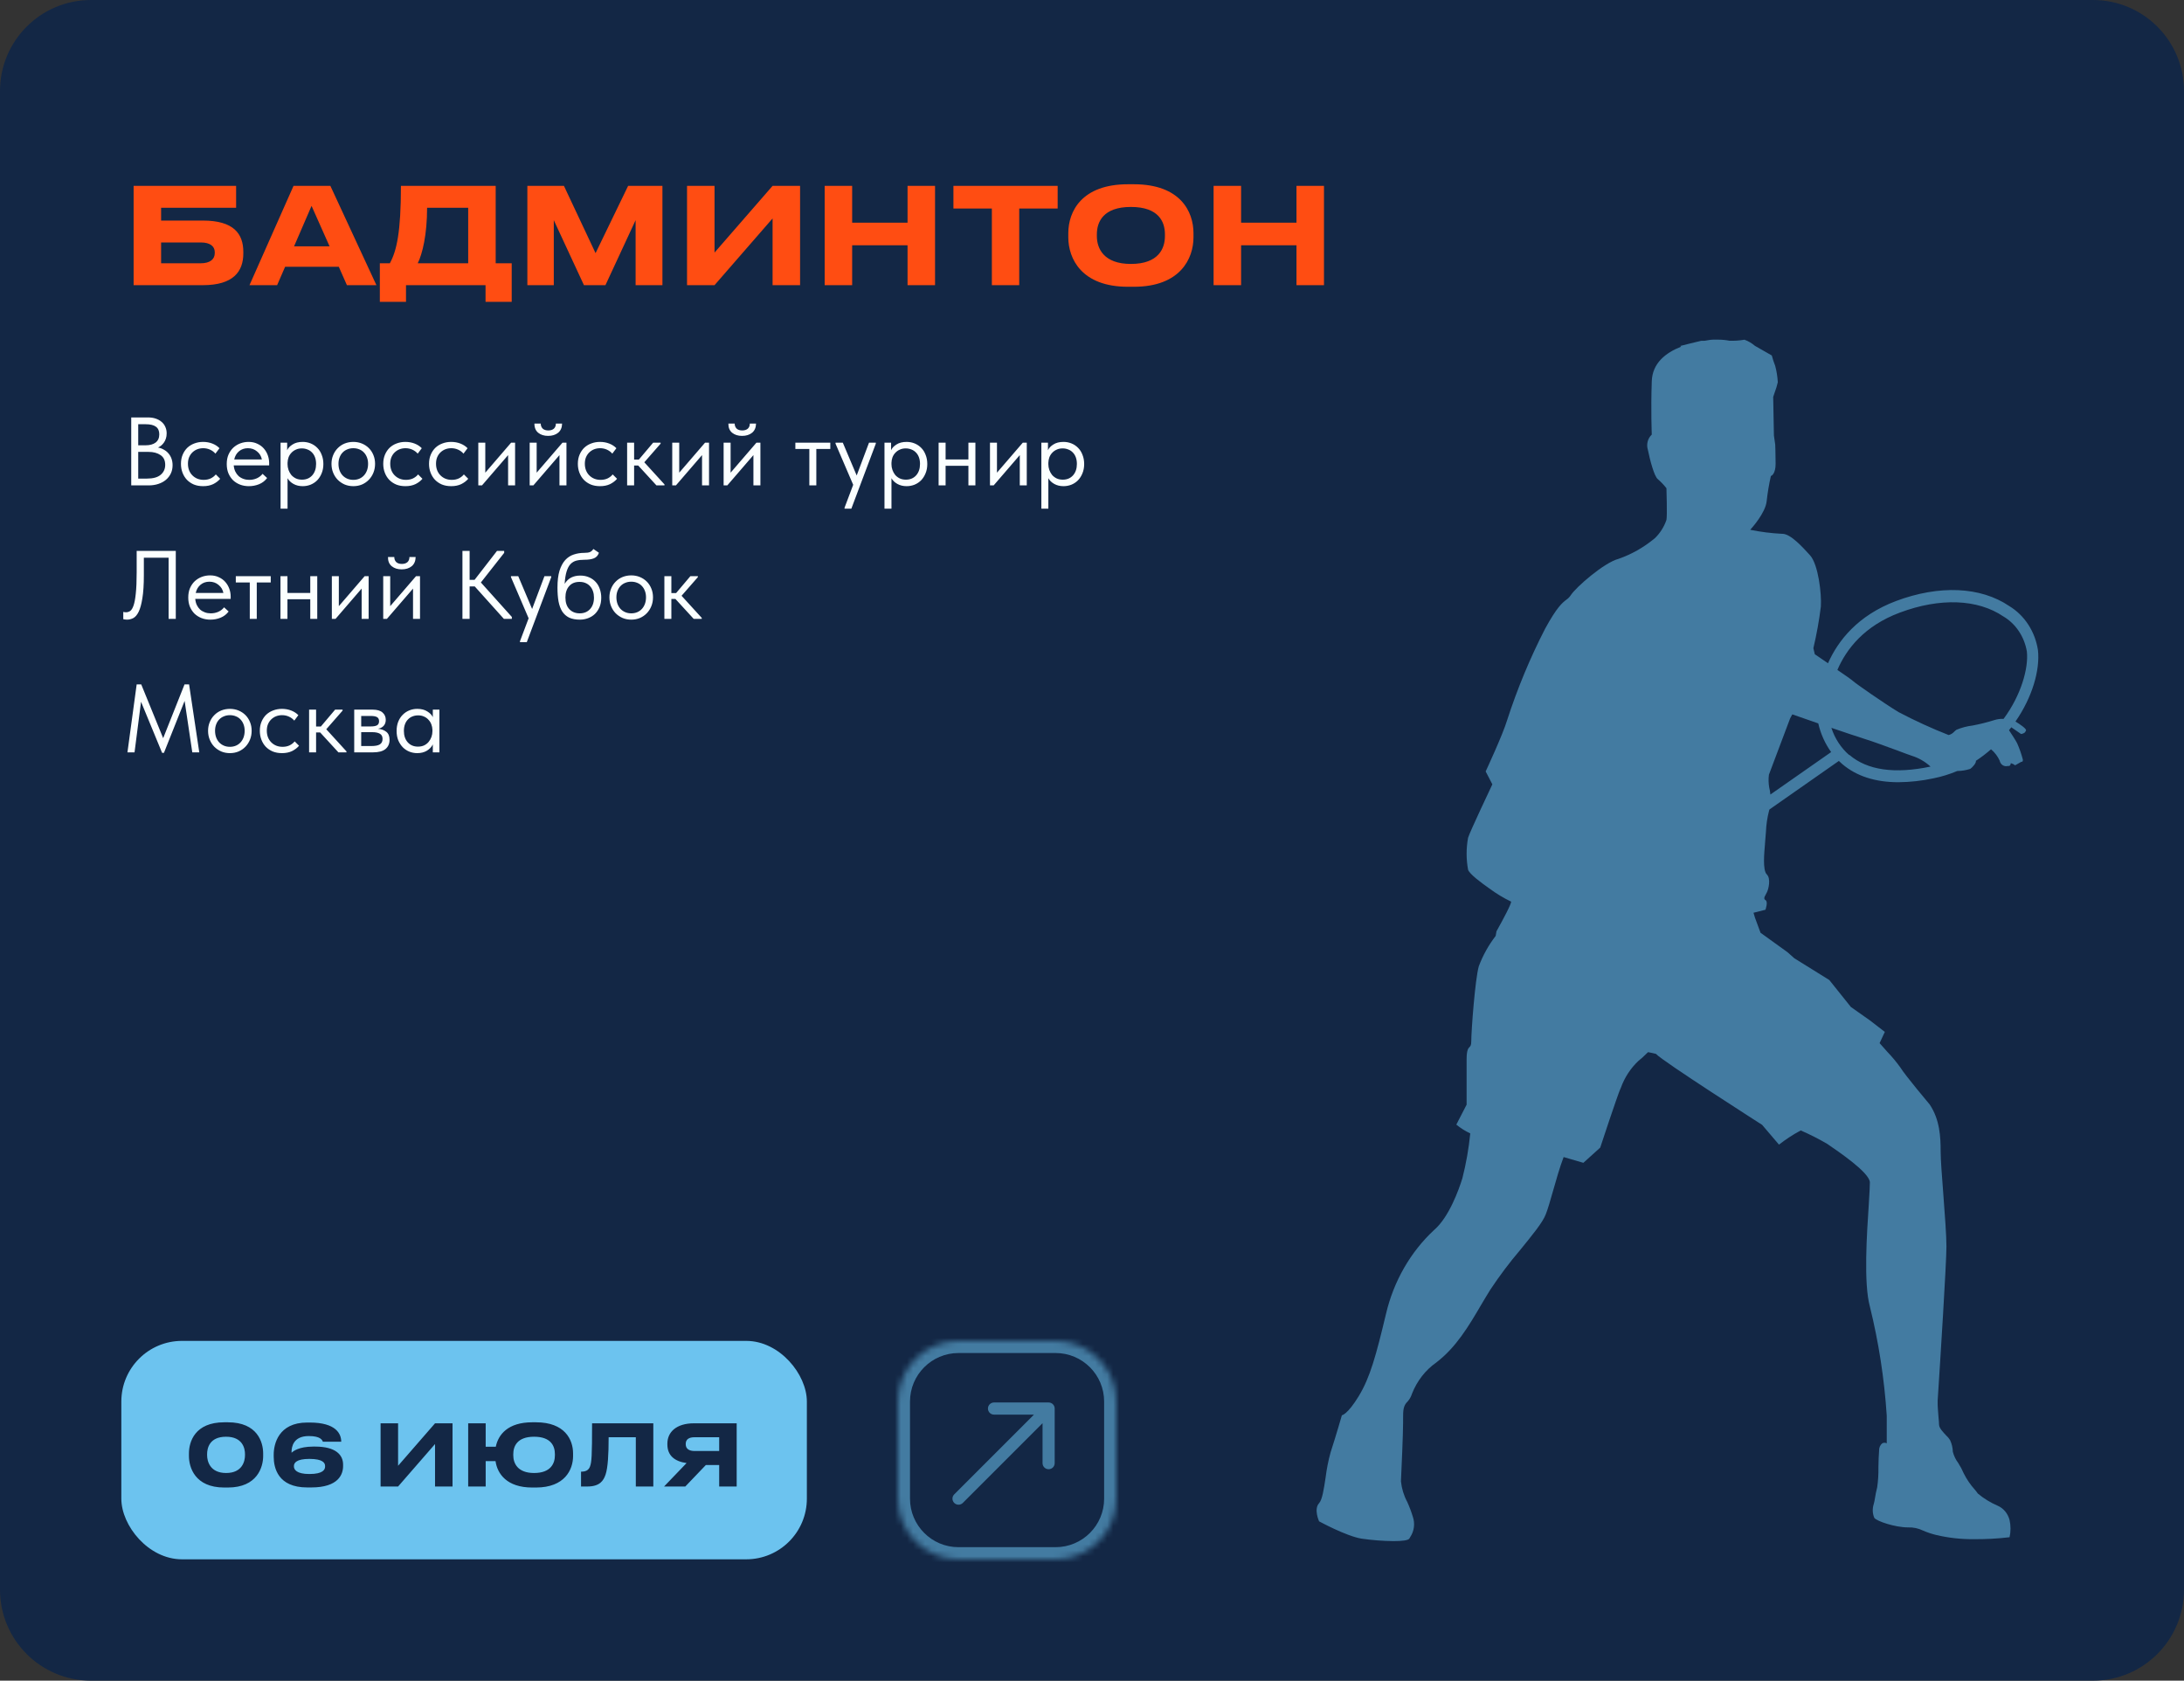<?xml version="1.0" encoding="UTF-8"?> <svg xmlns="http://www.w3.org/2000/svg" width="360" height="277" viewBox="0 0 360 277" fill="none"><rect x="0" y="0" width="360" height="277" fill="#333333" stroke="none"/><path d="M0 15C0 6.716 6.716 0 15 0H345C353.284 0 360 6.716 360 15V262C360 270.284 353.284 277 345 277H15C6.716 277 0 270.284 0 262V15Z" fill="#132745"></path><path d="M333.971 120.368C333.971 120.048 332.952 119.368 332.22 118.919C334.999 114.921 336.287 110.434 335.926 107.146C335.692 105.633 335.146 104.195 334.328 102.939C333.51 101.684 332.441 100.642 331.2 99.891C326.475 96.683 319.664 96.383 312.521 99.062C306.248 101.43 302.986 105.557 301.318 109.315L299.141 107.826L298.909 106.827C299.443 104.569 299.855 102.28 300.142 99.971C300.281 97.853 299.715 93.046 298.372 91.537C297.167 90.218 295.175 87.979 293.795 87.979H293.711C291.96 87.89 290.217 87.67 288.495 87.319C288.782 87 291.015 84.531 291.209 82.593C291.364 81.196 291.596 79.811 291.904 78.445C292.015 78.445 292.683 78.076 292.683 76.447C292.683 74.818 292.618 73.299 292.618 73.279L292.405 71.78L292.284 65.424C292.368 65.164 292.46 64.894 292.553 64.624C292.757 64.097 292.922 63.552 293.044 62.995C292.993 62.085 292.85 61.184 292.618 60.307C292.397 59.747 292.208 59.173 292.053 58.588L289.273 56.999C288.766 56.562 288.192 56.224 287.577 56H287.485C286.694 56.13 285.894 56.183 285.094 56.16C284.482 56.042 283.862 55.982 283.241 55.98C282.963 55.98 282.685 55.98 282.398 55.98C281.953 55.98 281.471 56.09 280.952 56.17H280.415C280.081 56.23 276.996 57.009 276.968 57.019L277.107 57.139C274.559 58.139 272.372 59.847 272.27 62.836C272.103 67.742 272.27 71.38 272.27 71.63C271.941 71.932 271.705 72.333 271.591 72.783C271.477 73.232 271.491 73.708 271.631 74.148C271.946 75.717 272.659 78.505 273.271 78.975C273.785 79.423 274.26 79.921 274.689 80.464C274.689 80.684 274.837 84.971 274.689 85.691C274.285 86.865 273.616 87.913 272.743 88.739L272.65 88.808C270.885 90.256 268.905 91.371 266.794 92.106C264.422 92.716 259.752 96.793 258.918 98.102C258.719 98.402 258.467 98.657 258.177 98.852C257.528 99.352 256.648 100.041 254.702 103.599C252.212 108.436 250.111 113.495 248.42 118.719C247.697 121.127 244.918 127.083 244.89 127.143L245.993 129.272C245.826 129.622 242.286 137.097 241.99 138.076C241.67 139.811 241.67 141.597 241.99 143.333C242.203 144.062 244.288 145.591 245.511 146.441C246.636 147.276 247.83 147.999 249.078 148.599C249.198 148.849 247.707 151.657 246.669 153.496C246.669 153.496 246.613 153.806 246.539 154.255C245.379 155.756 244.441 157.442 243.759 159.252C243.148 161.381 242.518 169.895 242.518 171.584C242.518 172.294 242.379 172.414 242.221 172.583C242.064 172.753 241.749 172.993 241.749 174.582V182.067L240.053 185.355C240.762 185.936 241.534 186.423 242.351 186.804C242.103 189.31 241.666 191.79 241.045 194.219C240.47 196.068 238.858 200.595 236.412 202.704C232.504 206.324 229.727 211.158 228.462 216.545C226.812 223.45 225.83 227.048 223.968 230.106C222.105 233.164 221.188 233.264 221.188 233.264C221.188 233.264 220.197 236.711 219.335 239.35C218.959 240.706 218.683 242.093 218.51 243.497C218.223 245.396 217.954 247.184 217.435 247.744C216.509 248.743 217.435 250.742 217.435 250.742C217.435 250.742 221.883 253.171 224.413 253.59C226.173 253.847 227.946 253.984 229.722 254C231.084 254 232.15 253.88 232.316 253.57L232.465 253.31C232.783 252.834 232.988 252.28 233.061 251.698C233.134 251.116 233.072 250.523 232.882 249.973C232.627 249.134 232.318 248.315 231.955 247.524C231.4 246.49 231.05 245.344 230.926 244.156C231.019 242.208 231.279 236.242 231.279 234.493V233.883C231.279 232.474 231.279 231.695 232.048 230.965C232.36 230.608 232.598 230.182 232.743 229.716C233.571 227.602 234.968 225.806 236.755 224.559C240.025 222.051 242.055 218.633 244.167 215.026C244.649 214.216 245.14 213.387 245.659 212.557C247.18 210.263 248.829 208.07 250.598 205.992C252.571 203.563 254.304 201.464 254.795 200.145C255.147 199.266 255.536 197.887 255.99 196.298C256.528 194.399 257.111 192.35 257.741 190.702L260.994 191.651L263.773 189.143C263.773 189.053 266.711 180.308 267.017 179.649L267.174 179.289C267.795 177.569 268.797 176.039 270.093 174.832C270.52 174.499 270.925 174.135 271.307 173.743C271.419 173.626 271.536 173.516 271.659 173.413C272.057 173.483 272.493 173.583 272.956 173.693C274.058 174.922 290.199 185.215 290.459 185.395L293.239 188.653C294.372 187.768 295.571 186.986 296.824 186.314C298.32 186.965 299.78 187.706 301.198 188.533C303.051 189.812 308.082 193.19 308.221 194.839C308.221 195.299 308.166 196.618 308.045 198.446C307.721 203.333 307.174 211.518 308.221 215.335C309.675 221.223 310.606 227.246 311.001 233.324V237.881C310.886 237.819 310.759 237.787 310.63 237.787C310.502 237.787 310.375 237.819 310.26 237.881C310.09 238.021 309.954 238.203 309.864 238.411C309.773 238.62 309.731 238.85 309.741 239.08C309.676 239.829 309.648 240.839 309.63 241.828C309.652 242.935 309.584 244.042 309.426 245.136C309.272 245.734 309.148 246.342 309.055 246.955C309.006 247.293 308.935 247.627 308.842 247.954C308.614 248.682 308.654 249.476 308.953 250.173C309.361 250.722 312.382 251.741 314.513 251.741C315.36 251.71 316.203 251.887 316.977 252.261C317.684 252.567 318.412 252.811 319.155 252.991C321.181 253.47 323.251 253.701 325.326 253.68C327.304 253.7 329.281 253.593 331.247 253.36C331.454 252.428 331.454 251.455 331.247 250.522C331.109 249.993 330.861 249.505 330.52 249.096C330.179 248.687 329.756 248.368 329.282 248.164C328.115 247.664 327.017 246.991 326.021 246.165C325.858 245.927 325.682 245.7 325.493 245.486C324.788 244.702 324.186 243.818 323.704 242.857C323.444 242.249 323.134 241.667 322.778 241.118C322.372 240.576 322.072 239.951 321.898 239.28C321.876 238.612 321.721 237.958 321.444 237.361C321.27 237.075 321.058 236.819 320.813 236.601C320.304 236.062 319.664 235.402 319.627 234.843C319.627 234.513 319.572 234.013 319.526 233.493C319.461 232.604 319.377 231.595 319.396 231.315C319.396 231.315 319.396 231.105 319.396 230.815C319.831 224.12 320.841 208.23 320.841 205.422C320.841 203.653 320.582 200.215 320.332 196.897C320.1 193.899 319.887 191.111 319.887 189.812C319.887 187.364 319.748 184.536 318.089 182.047C318.089 182.047 313.975 177.16 313.243 175.931C312.584 175.019 311.865 174.157 311.094 173.353L309.824 171.924L310.686 170.075L308.24 168.186L305.08 165.958L305.034 165.898L301.531 161.521L295.759 157.933L294.638 156.934L290.199 153.736L289.273 151.227L289.041 150.438L291.015 149.938C291.015 149.888 291.487 148.629 291.015 148.349C290.971 148.33 290.931 148.3 290.899 148.262C290.867 148.224 290.844 148.179 290.829 148.13C290.774 147.92 290.931 147.65 291.089 147.37C291.141 147.287 291.187 147.2 291.228 147.11C291.515 146.571 291.941 144.812 291.228 144.112C290.514 143.413 290.82 140.445 290.931 139.115V139.045C290.996 138.316 291.052 137.656 291.089 137.097C291.137 135.913 291.311 134.74 291.608 133.599C291.636 133.539 291.658 133.475 291.673 133.409L303.107 125.414L303.663 125.924C306.007 127.923 309.111 128.922 312.928 128.922C314.864 128.906 316.794 128.692 318.692 128.283C320.036 128.013 321.355 127.608 322.63 127.073C323.355 127.066 324.075 126.948 324.77 126.724C325.178 126.434 325.789 125.724 325.697 125.394C326.567 124.825 327.4 124.19 328.189 123.496C328.791 123.992 329.28 124.632 329.616 125.364C329.646 125.515 329.702 125.657 329.783 125.783C329.864 125.909 329.968 126.017 330.088 126.099C330.207 126.182 330.341 126.238 330.481 126.265C330.621 126.291 330.765 126.288 330.904 126.254H331.006C331.293 126.254 331.376 126.174 331.441 125.854C331.436 125.835 331.436 125.814 331.441 125.794H331.497C331.738 125.858 331.965 125.974 332.164 126.134L333.22 125.534C333.242 125.547 333.266 125.553 333.29 125.553C333.314 125.553 333.338 125.547 333.359 125.534C333.397 125.479 333.422 125.415 333.434 125.348C333.445 125.28 333.442 125.211 333.424 125.145C333.185 124.239 332.875 123.356 332.498 122.506C332.34 122.167 331.571 120.967 331.154 120.348L331.534 119.868C332.108 120.248 333.137 120.967 333.146 120.977C333.402 120.946 333.643 120.835 333.841 120.658C333.841 120.658 333.841 120.598 333.841 120.568C333.901 120.516 333.946 120.446 333.971 120.368ZM291.626 129.782C291.507 129.089 291.491 128.381 291.58 127.683C292.062 126.384 295.045 118.489 295.073 118.409L295.435 117.739C295.638 117.819 297.501 118.469 299.715 119.228C300.108 120.947 300.831 122.557 301.837 123.955L291.821 130.951C291.79 130.555 291.725 130.164 291.626 129.782ZM313.151 100.97C319.766 98.492 325.984 98.722 330.227 101.6C331.232 102.192 332.101 103.019 332.771 104.02C333.441 105.021 333.896 106.171 334.101 107.386C334.388 110.114 333.174 114.542 330.264 118.479C329.751 118.457 329.238 118.525 328.745 118.679C327.566 119.048 326.368 119.348 325.159 119.578C324.245 119.685 323.348 119.921 322.491 120.278C322.362 120.369 322.241 120.473 322.129 120.588C321.878 120.868 321.555 121.062 321.203 121.147C318.395 120.043 315.643 118.782 312.956 117.37C310.593 115.941 305.849 112.633 305.451 112.253C305.284 112.093 304.135 111.254 302.866 110.414C304.348 106.967 307.313 103.149 313.151 100.97ZM304.811 124.445C303.463 123.275 302.446 121.72 301.874 119.958C304.015 120.688 306.118 121.397 307.174 121.727C308.833 122.237 311.057 123.076 312.845 123.726C313.883 124.115 314.698 124.425 315.134 124.565C316.267 124.916 317.319 125.522 318.219 126.344C312.326 127.583 307.804 126.953 304.849 124.425L304.811 124.445Z" fill="#437BA1"></path><path d="M22.024 47V30.632H38.92V34.24H26.556V36.352H33.442C38.524 36.352 40.108 38.53 40.108 41.522V41.764C40.108 44.756 38.458 47 33.442 47H22.024ZM26.556 43.392H33.09C34.652 43.392 35.4 42.71 35.4 41.72V41.566C35.4 40.598 34.652 39.96 33.09 39.96H26.556V43.392ZM54.325 40.598L51.355 33.932L48.473 40.598H54.325ZM57.185 47L55.843 43.964H46.999L45.679 47H41.125L48.385 30.632H54.457L62.047 47H57.185ZM62.611 43.392H64.261C65.383 41.346 66.087 38.288 66.087 30.632H81.707V43.392H84.347V49.75H80.035V47H66.923V49.75H62.611V43.392ZM68.859 43.392H77.175V34.24H70.399C70.399 38.706 69.629 41.83 68.859 43.392ZM86.928 47V30.632H92.956L98.17 41.72L103.538 30.632H109.192V47H104.77V36.286L99.798 47H96.256L91.284 36.286V47H86.928ZM127.349 47V36L117.779 47H113.247V30.632H117.779V41.632L127.349 30.632H131.881V47H127.349ZM149.596 47V40.422H140.466V47H135.934V30.632H140.466V36.704H149.596V30.632H154.128V47H149.596ZM163.494 47V34.372H157.158V30.632H174.34V34.372H168.004V47H163.494ZM185.927 30.368H186.895C194.551 30.368 196.729 34.856 196.729 38.442V39.102C196.729 42.622 194.551 47.264 186.895 47.264H185.927C178.271 47.264 176.093 42.622 176.093 39.102V38.442C176.093 34.878 178.271 30.368 185.927 30.368ZM192.021 38.926V38.618C192.021 36.594 191.031 34.108 186.411 34.108C181.835 34.108 180.801 36.594 180.801 38.618V38.926C180.801 40.906 181.901 43.502 186.411 43.502C191.009 43.502 192.021 40.906 192.021 38.926ZM213.706 47V40.422H204.576V47H200.044V30.632H204.576V36.704H213.706V30.632H218.238V47H213.706Z" fill="#FF4D12"></path><path d="M21.632 68.8H24.416C24.875 68.8 25.291 68.864 25.664 68.992C26.048 69.12 26.373 69.301 26.64 69.536C26.907 69.76 27.109 70.032 27.248 70.352C27.397 70.672 27.472 71.029 27.472 71.424C27.472 71.744 27.429 72.032 27.344 72.288C27.259 72.544 27.147 72.768 27.008 72.96C26.869 73.152 26.715 73.317 26.544 73.456C26.373 73.584 26.208 73.685 26.048 73.76C26.4 73.824 26.72 73.941 27.008 74.112C27.307 74.272 27.563 74.48 27.776 74.736C27.989 74.981 28.155 75.269 28.272 75.6C28.389 75.931 28.448 76.288 28.448 76.672C28.448 77.173 28.352 77.627 28.16 78.032C27.968 78.437 27.696 78.789 27.344 79.088C27.003 79.376 26.587 79.6 26.096 79.76C25.616 79.92 25.088 80 24.512 80H21.632V68.8ZM22.784 74.48V78.88H24.224C25.237 78.88 25.989 78.672 26.48 78.256C26.981 77.84 27.232 77.291 27.232 76.608C27.232 75.883 26.976 75.349 26.464 75.008C25.952 74.656 25.296 74.48 24.496 74.48H22.784ZM22.784 69.92V73.392H24C24.693 73.392 25.243 73.243 25.648 72.944C26.053 72.635 26.256 72.181 26.256 71.584C26.256 71.019 26.075 70.603 25.712 70.336C25.349 70.059 24.779 69.92 24 69.92H22.784ZM33.476 80.128C32.911 80.128 32.404 80.037 31.956 79.856C31.508 79.664 31.124 79.403 30.804 79.072C30.495 78.741 30.255 78.352 30.084 77.904C29.914 77.456 29.828 76.971 29.828 76.448C29.828 75.883 29.924 75.376 30.116 74.928C30.308 74.48 30.564 74.101 30.884 73.792C31.215 73.483 31.599 73.248 32.036 73.088C32.484 72.917 32.964 72.832 33.476 72.832C34.02 72.832 34.527 72.923 34.996 73.104C35.466 73.285 35.86 73.541 36.18 73.872L35.508 74.768C35.274 74.491 34.98 74.272 34.628 74.112C34.276 73.952 33.898 73.872 33.492 73.872C33.151 73.872 32.826 73.931 32.516 74.048C32.218 74.165 31.951 74.336 31.716 74.56C31.492 74.773 31.311 75.04 31.172 75.36C31.044 75.669 30.98 76.027 30.98 76.432C30.98 76.827 31.044 77.189 31.172 77.52C31.3 77.84 31.482 78.117 31.716 78.352C31.951 78.587 32.223 78.768 32.532 78.896C32.852 79.024 33.199 79.088 33.572 79.088C34.01 79.088 34.399 79.008 34.74 78.848C35.082 78.677 35.359 78.459 35.572 78.192L36.292 78.912C35.994 79.264 35.61 79.557 35.14 79.792C34.671 80.016 34.116 80.128 33.476 80.128ZM41.023 80.128C40.501 80.128 40.015 80.043 39.567 79.872C39.13 79.701 38.746 79.461 38.415 79.152C38.095 78.832 37.839 78.448 37.647 78C37.466 77.552 37.375 77.045 37.375 76.48C37.375 75.893 37.471 75.376 37.663 74.928C37.866 74.469 38.133 74.085 38.463 73.776C38.804 73.467 39.188 73.232 39.615 73.072C40.053 72.912 40.506 72.832 40.975 72.832C41.519 72.832 41.999 72.933 42.415 73.136C42.842 73.328 43.199 73.589 43.487 73.92C43.775 74.251 43.994 74.624 44.143 75.04C44.292 75.456 44.367 75.877 44.367 76.304V76.704H38.527C38.559 77.077 38.645 77.413 38.783 77.712C38.922 78 39.103 78.251 39.327 78.464C39.562 78.667 39.828 78.821 40.127 78.928C40.426 79.035 40.746 79.088 41.087 79.088C41.535 79.088 41.951 79.003 42.335 78.832C42.73 78.651 43.044 78.405 43.279 78.096L44.031 78.784C43.69 79.243 43.247 79.584 42.703 79.808C42.17 80.021 41.61 80.128 41.023 80.128ZM40.863 73.872C40.298 73.872 39.812 74.037 39.407 74.368C39.002 74.699 38.735 75.152 38.607 75.728H43.167C43.06 75.184 42.794 74.741 42.367 74.4C41.951 74.048 41.45 73.872 40.863 73.872ZM46.247 83.84V72.96H47.335V74.208C47.484 73.856 47.778 73.541 48.215 73.264C48.652 72.976 49.212 72.832 49.895 72.832C50.364 72.832 50.807 72.917 51.223 73.088C51.639 73.259 52.002 73.504 52.311 73.824C52.62 74.133 52.86 74.517 53.031 74.976C53.212 75.424 53.303 75.925 53.303 76.48C53.303 77.045 53.207 77.557 53.015 78.016C52.834 78.464 52.588 78.848 52.279 79.168C51.969 79.477 51.607 79.717 51.191 79.888C50.775 80.048 50.343 80.128 49.895 80.128C49.319 80.128 48.812 80.005 48.375 79.76C47.938 79.515 47.612 79.2 47.399 78.816V83.84H46.247ZM49.751 73.904C49.377 73.904 49.047 73.973 48.759 74.112C48.471 74.24 48.225 74.416 48.023 74.64C47.82 74.853 47.666 75.104 47.559 75.392C47.463 75.669 47.41 75.963 47.399 76.272V76.528C47.399 76.837 47.452 77.147 47.559 77.456C47.666 77.755 47.815 78.027 48.007 78.272C48.209 78.507 48.46 78.699 48.759 78.848C49.057 78.987 49.399 79.056 49.783 79.056C50.476 79.056 51.036 78.821 51.463 78.352C51.889 77.872 52.103 77.243 52.103 76.464C52.103 76.059 52.044 75.696 51.927 75.376C51.809 75.056 51.644 74.789 51.431 74.576C51.218 74.352 50.967 74.187 50.679 74.08C50.391 73.963 50.081 73.904 49.751 73.904ZM58.241 80.128C57.729 80.128 57.254 80.037 56.817 79.856C56.379 79.664 55.995 79.403 55.665 79.072C55.345 78.741 55.094 78.352 54.913 77.904C54.731 77.456 54.641 76.971 54.641 76.448C54.641 75.936 54.731 75.461 54.913 75.024C55.094 74.576 55.345 74.192 55.665 73.872C55.985 73.541 56.363 73.285 56.801 73.104C57.249 72.923 57.729 72.832 58.241 72.832C58.753 72.832 59.227 72.923 59.665 73.104C60.102 73.285 60.481 73.536 60.801 73.856C61.121 74.176 61.371 74.56 61.553 75.008C61.734 75.445 61.825 75.925 61.825 76.448C61.825 76.971 61.734 77.456 61.553 77.904C61.371 78.352 61.121 78.741 60.801 79.072C60.481 79.403 60.102 79.664 59.665 79.856C59.227 80.037 58.753 80.128 58.241 80.128ZM58.241 79.088C58.603 79.088 58.934 79.024 59.233 78.896C59.531 78.768 59.787 78.587 60.001 78.352C60.214 78.117 60.379 77.84 60.497 77.52C60.614 77.189 60.673 76.832 60.673 76.448C60.673 76.064 60.614 75.717 60.497 75.408C60.379 75.088 60.214 74.816 60.001 74.592C59.787 74.357 59.531 74.181 59.233 74.064C58.934 73.936 58.603 73.872 58.241 73.872C57.878 73.872 57.547 73.936 57.249 74.064C56.95 74.181 56.689 74.357 56.465 74.592C56.251 74.816 56.086 75.088 55.969 75.408C55.851 75.717 55.793 76.064 55.793 76.448C55.793 76.832 55.851 77.189 55.969 77.52C56.086 77.84 56.251 78.117 56.465 78.352C56.689 78.587 56.95 78.768 57.249 78.896C57.547 79.024 57.878 79.088 58.241 79.088ZM66.82 80.128C66.255 80.128 65.748 80.037 65.3 79.856C64.852 79.664 64.468 79.403 64.148 79.072C63.839 78.741 63.599 78.352 63.428 77.904C63.257 77.456 63.172 76.971 63.172 76.448C63.172 75.883 63.268 75.376 63.46 74.928C63.652 74.48 63.908 74.101 64.228 73.792C64.559 73.483 64.943 73.248 65.38 73.088C65.828 72.917 66.308 72.832 66.82 72.832C67.364 72.832 67.871 72.923 68.34 73.104C68.809 73.285 69.204 73.541 69.524 73.872L68.852 74.768C68.617 74.491 68.324 74.272 67.972 74.112C67.62 73.952 67.241 73.872 66.836 73.872C66.495 73.872 66.169 73.931 65.86 74.048C65.561 74.165 65.295 74.336 65.06 74.56C64.836 74.773 64.655 75.04 64.516 75.36C64.388 75.669 64.324 76.027 64.324 76.432C64.324 76.827 64.388 77.189 64.516 77.52C64.644 77.84 64.825 78.117 65.06 78.352C65.295 78.587 65.567 78.768 65.876 78.896C66.196 79.024 66.543 79.088 66.916 79.088C67.353 79.088 67.743 79.008 68.084 78.848C68.425 78.677 68.703 78.459 68.916 78.192L69.636 78.912C69.337 79.264 68.953 79.557 68.484 79.792C68.015 80.016 67.46 80.128 66.82 80.128ZM74.367 80.128C73.802 80.128 73.295 80.037 72.847 79.856C72.399 79.664 72.015 79.403 71.695 79.072C71.385 78.741 71.145 78.352 70.975 77.904C70.804 77.456 70.719 76.971 70.719 76.448C70.719 75.883 70.815 75.376 71.007 74.928C71.199 74.48 71.455 74.101 71.775 73.792C72.106 73.483 72.49 73.248 72.927 73.088C73.375 72.917 73.855 72.832 74.367 72.832C74.911 72.832 75.418 72.923 75.887 73.104C76.356 73.285 76.751 73.541 77.071 73.872L76.399 74.768C76.164 74.491 75.871 74.272 75.519 74.112C75.167 73.952 74.788 73.872 74.383 73.872C74.041 73.872 73.716 73.931 73.407 74.048C73.108 74.165 72.841 74.336 72.607 74.56C72.383 74.773 72.201 75.04 72.063 75.36C71.935 75.669 71.871 76.027 71.871 76.432C71.871 76.827 71.935 77.189 72.063 77.52C72.191 77.84 72.372 78.117 72.607 78.352C72.841 78.587 73.114 78.768 73.423 78.896C73.743 79.024 74.09 79.088 74.463 79.088C74.9 79.088 75.29 79.008 75.631 78.848C75.972 78.677 76.249 78.459 76.463 78.192L77.183 78.912C76.884 79.264 76.5 79.557 76.031 79.792C75.561 80.016 75.007 80.128 74.367 80.128ZM78.841 72.96H79.993V77.904L84.249 72.96H84.905V80H83.753V75.008L79.449 80H78.841V72.96ZM87.309 72.96H88.461V77.904L92.717 72.96H93.373V80H92.221V75.008L87.917 80H87.309V72.96ZM90.349 71.84C89.688 71.84 89.144 71.669 88.717 71.328C88.291 70.976 88.083 70.469 88.093 69.808H89.133C89.133 70.149 89.24 70.427 89.453 70.64C89.667 70.843 89.976 70.944 90.381 70.944C90.765 70.944 91.069 70.848 91.293 70.656C91.517 70.453 91.629 70.171 91.629 69.808H92.653C92.643 70.469 92.424 70.976 91.997 71.328C91.571 71.669 91.021 71.84 90.349 71.84ZM98.898 80.128C98.333 80.128 97.826 80.037 97.378 79.856C96.93 79.664 96.546 79.403 96.226 79.072C95.917 78.741 95.677 78.352 95.506 77.904C95.335 77.456 95.25 76.971 95.25 76.448C95.25 75.883 95.346 75.376 95.538 74.928C95.73 74.48 95.986 74.101 96.306 73.792C96.637 73.483 97.021 73.248 97.458 73.088C97.906 72.917 98.386 72.832 98.898 72.832C99.442 72.832 99.949 72.923 100.418 73.104C100.887 73.285 101.282 73.541 101.602 73.872L100.93 74.768C100.695 74.491 100.402 74.272 100.05 74.112C99.698 73.952 99.32 73.872 98.914 73.872C98.573 73.872 98.248 73.931 97.938 74.048C97.639 74.165 97.373 74.336 97.138 74.56C96.914 74.773 96.733 75.04 96.594 75.36C96.466 75.669 96.402 76.027 96.402 76.432C96.402 76.827 96.466 77.189 96.594 77.52C96.722 77.84 96.903 78.117 97.138 78.352C97.373 78.587 97.645 78.768 97.954 78.896C98.274 79.024 98.621 79.088 98.994 79.088C99.431 79.088 99.821 79.008 100.162 78.848C100.503 78.677 100.781 78.459 100.994 78.192L101.714 78.912C101.415 79.264 101.031 79.557 100.562 79.792C100.093 80.016 99.538 80.128 98.898 80.128ZM103.372 72.96H104.524V75.744H105.308L107.66 72.96H108.892V73.12L106.204 76.192L109.532 79.84V80H108.204L105.196 76.72H104.524V80H103.372V72.96ZM110.809 72.96H111.961V77.904L116.217 72.96H116.873V80H115.721V75.008L111.417 80H110.809V72.96ZM119.278 72.96H120.43V77.904L124.686 72.96H125.342V80H124.19V75.008L119.886 80H119.278V72.96ZM122.318 71.84C121.657 71.84 121.113 71.669 120.686 71.328C120.259 70.976 120.051 70.469 120.062 69.808H121.102C121.102 70.149 121.209 70.427 121.422 70.64C121.635 70.843 121.945 70.944 122.35 70.944C122.734 70.944 123.038 70.848 123.262 70.656C123.486 70.453 123.598 70.171 123.598 69.808H124.622C124.611 70.469 124.393 70.976 123.966 71.328C123.539 71.669 122.99 71.84 122.318 71.84ZM133.407 74H131.103V72.96H136.863V74H134.559V80H133.407V74ZM139.212 83.68L140.636 79.904L137.724 73.12V72.96H138.924L141.212 78.368L143.244 72.96H144.364V73.12L140.332 83.84H139.212V83.68ZM145.794 83.84V72.96H146.882V74.208C147.031 73.856 147.324 73.541 147.762 73.264C148.199 72.976 148.759 72.832 149.442 72.832C149.911 72.832 150.354 72.917 150.77 73.088C151.186 73.259 151.548 73.504 151.858 73.824C152.167 74.133 152.407 74.517 152.578 74.976C152.759 75.424 152.85 75.925 152.85 76.48C152.85 77.045 152.754 77.557 152.562 78.016C152.38 78.464 152.135 78.848 151.826 79.168C151.516 79.477 151.154 79.717 150.738 79.888C150.322 80.048 149.89 80.128 149.442 80.128C148.866 80.128 148.359 80.005 147.922 79.76C147.484 79.515 147.159 79.2 146.946 78.816V83.84H145.794ZM149.298 73.904C148.924 73.904 148.594 73.973 148.306 74.112C148.018 74.24 147.772 74.416 147.57 74.64C147.367 74.853 147.212 75.104 147.106 75.392C147.01 75.669 146.956 75.963 146.946 76.272V76.528C146.946 76.837 146.999 77.147 147.106 77.456C147.212 77.755 147.362 78.027 147.554 78.272C147.756 78.507 148.007 78.699 148.306 78.848C148.604 78.987 148.946 79.056 149.33 79.056C150.023 79.056 150.583 78.821 151.01 78.352C151.436 77.872 151.65 77.243 151.65 76.464C151.65 76.059 151.591 75.696 151.474 75.376C151.356 75.056 151.191 74.789 150.978 74.576C150.764 74.352 150.514 74.187 150.226 74.08C149.938 73.963 149.628 73.904 149.298 73.904ZM159.628 76.768H155.868V80H154.716V72.96H155.868V75.728H159.628V72.96H160.78V80H159.628V76.768ZM163.184 72.96H164.336V77.904L168.592 72.96H169.248V80H168.096V75.008L163.792 80H163.184V72.96ZM171.653 83.84V72.96H172.741V74.208C172.89 73.856 173.184 73.541 173.621 73.264C174.058 72.976 174.618 72.832 175.301 72.832C175.77 72.832 176.213 72.917 176.629 73.088C177.045 73.259 177.408 73.504 177.717 73.824C178.026 74.133 178.266 74.517 178.437 74.976C178.618 75.424 178.709 75.925 178.709 76.48C178.709 77.045 178.613 77.557 178.421 78.016C178.24 78.464 177.994 78.848 177.685 79.168C177.376 79.477 177.013 79.717 176.597 79.888C176.181 80.048 175.749 80.128 175.301 80.128C174.725 80.128 174.218 80.005 173.781 79.76C173.344 79.515 173.018 79.2 172.805 78.816V83.84H171.653ZM175.157 73.904C174.784 73.904 174.453 73.973 174.165 74.112C173.877 74.24 173.632 74.416 173.429 74.64C173.226 74.853 173.072 75.104 172.965 75.392C172.869 75.669 172.816 75.963 172.805 76.272V76.528C172.805 76.837 172.858 77.147 172.965 77.456C173.072 77.755 173.221 78.027 173.413 78.272C173.616 78.507 173.866 78.699 174.165 78.848C174.464 78.987 174.805 79.056 175.189 79.056C175.882 79.056 176.442 78.821 176.869 78.352C177.296 77.872 177.509 77.243 177.509 76.464C177.509 76.059 177.45 75.696 177.333 75.376C177.216 75.056 177.05 74.789 176.837 74.576C176.624 74.352 176.373 74.187 176.085 74.08C175.797 73.963 175.488 73.904 175.157 73.904ZM20.928 102.128C20.779 102.128 20.651 102.117 20.544 102.096C20.437 102.085 20.363 102.069 20.32 102.048V100.848C20.373 100.869 20.443 100.885 20.528 100.896C20.613 100.907 20.693 100.912 20.768 100.912C21.013 100.912 21.243 100.843 21.456 100.704C21.669 100.555 21.856 100.251 22.016 99.792C22.176 99.333 22.299 98.672 22.384 97.808C22.48 96.933 22.528 95.776 22.528 94.336V90.8H28.976V102H27.792V91.92H23.712V94.784C23.712 96.352 23.632 97.616 23.472 98.576C23.323 99.536 23.12 100.283 22.864 100.816C22.608 101.339 22.309 101.691 21.968 101.872C21.637 102.043 21.291 102.128 20.928 102.128ZM34.679 102.128C34.157 102.128 33.671 102.043 33.223 101.872C32.786 101.701 32.402 101.461 32.071 101.152C31.751 100.832 31.495 100.448 31.303 100C31.122 99.552 31.031 99.045 31.031 98.48C31.031 97.893 31.127 97.376 31.319 96.928C31.522 96.469 31.789 96.085 32.119 95.776C32.461 95.467 32.845 95.232 33.271 95.072C33.709 94.912 34.162 94.832 34.631 94.832C35.175 94.832 35.655 94.933 36.071 95.136C36.498 95.328 36.855 95.589 37.143 95.92C37.431 96.251 37.65 96.624 37.799 97.04C37.949 97.456 38.023 97.877 38.023 98.304V98.704H32.183C32.215 99.077 32.301 99.413 32.439 99.712C32.578 100 32.759 100.251 32.983 100.464C33.218 100.667 33.485 100.821 33.783 100.928C34.082 101.035 34.402 101.088 34.743 101.088C35.191 101.088 35.607 101.003 35.991 100.832C36.386 100.651 36.701 100.405 36.935 100.096L37.687 100.784C37.346 101.243 36.903 101.584 36.359 101.808C35.826 102.021 35.266 102.128 34.679 102.128ZM34.519 95.872C33.954 95.872 33.469 96.037 33.063 96.368C32.658 96.699 32.391 97.152 32.263 97.728H36.823C36.717 97.184 36.45 96.741 36.023 96.4C35.607 96.048 35.106 95.872 34.519 95.872ZM41.173 96H38.869V94.96H44.629V96H42.325V102H41.173V96ZM51.143 98.768H47.383V102H46.231V94.96H47.383V97.728H51.143V94.96H52.295V102H51.143V98.768ZM54.7 94.96H55.852V99.904L60.108 94.96H60.764V102H59.612V97.008L55.308 102H54.7V94.96ZM63.169 94.96H64.321V99.904L68.577 94.96H69.233V102H68.081V97.008L63.777 102H63.169V94.96ZM66.209 93.84C65.547 93.84 65.003 93.669 64.577 93.328C64.15 92.976 63.942 92.469 63.953 91.808H64.993C64.993 92.149 65.099 92.427 65.313 92.64C65.526 92.843 65.835 92.944 66.241 92.944C66.625 92.944 66.929 92.848 67.153 92.656C67.377 92.453 67.489 92.171 67.489 91.808H68.513C68.502 92.469 68.283 92.976 67.857 93.328C67.43 93.669 66.881 93.84 66.209 93.84ZM77.41 95.568H78.226L81.922 90.8H83.106V91.12L79.266 96L84.37 101.68V102H83.058L78.258 96.656H77.41V102H76.226V90.8H77.41V95.568ZM85.712 105.68L87.136 101.904L84.224 95.12V94.96H85.424L87.712 100.368L89.744 94.96H90.864V95.12L86.832 105.84H85.712V105.68ZM95.587 102.128C94.883 102.128 94.291 102.016 93.811 101.792C93.341 101.557 92.963 101.221 92.675 100.784C92.397 100.336 92.195 99.787 92.067 99.136C91.949 98.475 91.891 97.712 91.891 96.848C91.891 95.728 92.003 94.8 92.227 94.064C92.461 93.328 92.776 92.741 93.171 92.304C93.576 91.867 94.045 91.563 94.579 91.392C95.123 91.211 95.699 91.12 96.307 91.12C96.712 91.12 97.021 91.077 97.235 90.992C97.448 90.907 97.64 90.736 97.811 90.48L98.723 91.104C98.573 91.552 98.301 91.856 97.907 92.016C97.523 92.176 97 92.256 96.339 92.256C95.837 92.256 95.395 92.304 95.011 92.4C94.637 92.496 94.312 92.688 94.035 92.976C93.768 93.264 93.555 93.669 93.395 94.192C93.235 94.704 93.128 95.381 93.075 96.224C93.373 95.744 93.736 95.397 94.163 95.184C94.589 94.971 95.085 94.864 95.651 94.864C96.195 94.864 96.68 94.96 97.107 95.152C97.533 95.333 97.896 95.589 98.195 95.92C98.493 96.24 98.717 96.624 98.867 97.072C99.027 97.52 99.107 98 99.107 98.512C99.107 99.088 99.011 99.605 98.819 100.064C98.627 100.512 98.371 100.891 98.051 101.2C97.731 101.499 97.357 101.728 96.931 101.888C96.504 102.048 96.056 102.128 95.587 102.128ZM95.555 101.088C96.259 101.088 96.824 100.859 97.251 100.4C97.688 99.931 97.907 99.296 97.907 98.496C97.907 98.112 97.853 97.765 97.747 97.456C97.64 97.136 97.485 96.864 97.283 96.64C97.08 96.405 96.829 96.224 96.531 96.096C96.243 95.968 95.907 95.904 95.523 95.904C94.787 95.904 94.216 96.139 93.811 96.608C93.405 97.067 93.203 97.691 93.203 98.48C93.203 99.312 93.421 99.957 93.859 100.416C94.296 100.864 94.861 101.088 95.555 101.088ZM104.053 102.128C103.541 102.128 103.067 102.037 102.629 101.856C102.192 101.664 101.808 101.403 101.477 101.072C101.157 100.741 100.907 100.352 100.725 99.904C100.544 99.456 100.453 98.971 100.453 98.448C100.453 97.936 100.544 97.461 100.725 97.024C100.907 96.576 101.157 96.192 101.477 95.872C101.797 95.541 102.176 95.285 102.613 95.104C103.061 94.923 103.541 94.832 104.053 94.832C104.565 94.832 105.04 94.923 105.477 95.104C105.915 95.285 106.293 95.536 106.613 95.856C106.933 96.176 107.184 96.56 107.365 97.008C107.547 97.445 107.637 97.925 107.637 98.448C107.637 98.971 107.547 99.456 107.365 99.904C107.184 100.352 106.933 100.741 106.613 101.072C106.293 101.403 105.915 101.664 105.477 101.856C105.04 102.037 104.565 102.128 104.053 102.128ZM104.053 101.088C104.416 101.088 104.747 101.024 105.045 100.896C105.344 100.768 105.6 100.587 105.813 100.352C106.027 100.117 106.192 99.84 106.309 99.52C106.427 99.189 106.485 98.832 106.485 98.448C106.485 98.064 106.427 97.717 106.309 97.408C106.192 97.088 106.027 96.816 105.813 96.592C105.6 96.357 105.344 96.181 105.045 96.064C104.747 95.936 104.416 95.872 104.053 95.872C103.691 95.872 103.36 95.936 103.061 96.064C102.763 96.181 102.501 96.357 102.277 96.592C102.064 96.816 101.899 97.088 101.781 97.408C101.664 97.717 101.605 98.064 101.605 98.448C101.605 98.832 101.664 99.189 101.781 99.52C101.899 99.84 102.064 100.117 102.277 100.352C102.501 100.587 102.763 100.768 103.061 100.896C103.36 101.024 103.691 101.088 104.053 101.088ZM109.513 94.96H110.664V97.744H111.449L113.801 94.96H115.033V95.12L112.345 98.192L115.673 101.84V102H114.345L111.337 98.72H110.664V102H109.513V94.96ZM22.528 112.8H23.28L26.896 121.664L30.416 112.8H31.168L32.848 124H31.696L30.432 115.52L27.024 124.08H26.72L23.248 115.664L22.176 124H21.008L22.528 112.8ZM37.897 124.128C37.385 124.128 36.91 124.037 36.473 123.856C36.036 123.664 35.652 123.403 35.321 123.072C35.001 122.741 34.75 122.352 34.569 121.904C34.388 121.456 34.297 120.971 34.297 120.448C34.297 119.936 34.388 119.461 34.569 119.024C34.75 118.576 35.001 118.192 35.321 117.872C35.641 117.541 36.02 117.285 36.457 117.104C36.905 116.923 37.385 116.832 37.897 116.832C38.409 116.832 38.884 116.923 39.321 117.104C39.758 117.285 40.137 117.536 40.457 117.856C40.777 118.176 41.028 118.56 41.209 119.008C41.39 119.445 41.481 119.925 41.481 120.448C41.481 120.971 41.39 121.456 41.209 121.904C41.028 122.352 40.777 122.741 40.457 123.072C40.137 123.403 39.758 123.664 39.321 123.856C38.884 124.037 38.409 124.128 37.897 124.128ZM37.897 123.088C38.26 123.088 38.59 123.024 38.889 122.896C39.188 122.768 39.444 122.587 39.657 122.352C39.87 122.117 40.036 121.84 40.153 121.52C40.27 121.189 40.329 120.832 40.329 120.448C40.329 120.064 40.27 119.717 40.153 119.408C40.036 119.088 39.87 118.816 39.657 118.592C39.444 118.357 39.188 118.181 38.889 118.064C38.59 117.936 38.26 117.872 37.897 117.872C37.534 117.872 37.204 117.936 36.905 118.064C36.606 118.181 36.345 118.357 36.121 118.592C35.908 118.816 35.742 119.088 35.625 119.408C35.508 119.717 35.449 120.064 35.449 120.448C35.449 120.832 35.508 121.189 35.625 121.52C35.742 121.84 35.908 122.117 36.121 122.352C36.345 122.587 36.606 122.768 36.905 122.896C37.204 123.024 37.534 123.088 37.897 123.088ZM46.476 124.128C45.911 124.128 45.404 124.037 44.956 123.856C44.508 123.664 44.124 123.403 43.804 123.072C43.495 122.741 43.255 122.352 43.084 121.904C42.914 121.456 42.828 120.971 42.828 120.448C42.828 119.883 42.924 119.376 43.116 118.928C43.308 118.48 43.564 118.101 43.884 117.792C44.215 117.483 44.599 117.248 45.036 117.088C45.484 116.917 45.964 116.832 46.476 116.832C47.02 116.832 47.527 116.923 47.996 117.104C48.466 117.285 48.86 117.541 49.18 117.872L48.508 118.768C48.274 118.491 47.98 118.272 47.628 118.112C47.276 117.952 46.898 117.872 46.492 117.872C46.151 117.872 45.826 117.931 45.516 118.048C45.218 118.165 44.951 118.336 44.716 118.56C44.492 118.773 44.311 119.04 44.172 119.36C44.044 119.669 43.98 120.027 43.98 120.432C43.98 120.827 44.044 121.189 44.172 121.52C44.3 121.84 44.482 122.117 44.716 122.352C44.951 122.587 45.223 122.768 45.532 122.896C45.852 123.024 46.199 123.088 46.572 123.088C47.01 123.088 47.399 123.008 47.74 122.848C48.082 122.677 48.359 122.459 48.572 122.192L49.292 122.912C48.994 123.264 48.61 123.557 48.14 123.792C47.671 124.016 47.116 124.128 46.476 124.128ZM50.95 116.96H52.102V119.744H52.886L55.238 116.96H56.47V117.12L53.782 120.192L57.11 123.84V124H55.782L52.774 120.72H52.102V124H50.95V116.96ZM58.388 116.96H61.428C62.163 116.96 62.708 117.12 63.059 117.44C63.411 117.749 63.587 118.149 63.587 118.64C63.587 119.045 63.47 119.376 63.236 119.632C63.011 119.877 62.702 120.037 62.307 120.112C62.862 120.165 63.316 120.331 63.667 120.608C64.03 120.885 64.212 121.328 64.212 121.936C64.212 122.576 63.987 123.083 63.539 123.456C63.092 123.819 62.414 124 61.508 124H58.388V116.96ZM59.539 120.672V122.96H61.188C61.849 122.96 62.324 122.869 62.611 122.688C62.91 122.496 63.059 122.197 63.059 121.792C63.059 121.376 62.91 121.088 62.611 120.928C62.324 120.757 61.902 120.672 61.347 120.672H59.539ZM59.539 118V119.728H61.139C61.566 119.728 61.897 119.669 62.132 119.552C62.366 119.424 62.483 119.195 62.483 118.864C62.483 118.544 62.371 118.32 62.148 118.192C61.923 118.064 61.577 118 61.108 118H59.539ZM68.783 124.128C68.335 124.128 67.903 124.048 67.487 123.888C67.071 123.717 66.709 123.477 66.399 123.168C66.09 122.848 65.839 122.464 65.647 122.016C65.466 121.557 65.375 121.045 65.375 120.48C65.375 119.925 65.46 119.424 65.631 118.976C65.812 118.517 66.058 118.133 66.367 117.824C66.677 117.504 67.039 117.259 67.455 117.088C67.871 116.917 68.314 116.832 68.783 116.832C69.455 116.832 70.01 116.976 70.447 117.264C70.895 117.541 71.194 117.856 71.343 118.208V116.96H72.431V124H71.343V122.688C71.141 123.104 70.815 123.451 70.367 123.728C69.919 123.995 69.391 124.128 68.783 124.128ZM68.895 123.056C69.279 123.056 69.621 122.987 69.919 122.848C70.218 122.699 70.463 122.507 70.655 122.272C70.858 122.027 71.013 121.755 71.119 121.456C71.226 121.147 71.279 120.837 71.279 120.528V120.272C71.269 119.963 71.21 119.669 71.103 119.392C70.996 119.104 70.842 118.853 70.639 118.64C70.447 118.416 70.207 118.24 69.919 118.112C69.631 117.973 69.3 117.904 68.927 117.904C68.586 117.904 68.271 117.963 67.983 118.08C67.706 118.187 67.46 118.352 67.247 118.576C67.034 118.789 66.868 119.056 66.751 119.376C66.634 119.696 66.575 120.059 66.575 120.464C66.575 121.243 66.788 121.872 67.215 122.352C67.642 122.821 68.202 123.056 68.895 123.056Z" fill="#FBFFFF"></path><rect x="20" y="221" width="113" height="36" rx="10" fill="#6CC3EF"></rect><path d="M36.967 234.416H37.555C42.441 234.416 43.379 237.706 43.379 239.554V239.974C43.379 241.794 42.413 245.168 37.555 245.168H36.967C32.095 245.168 31.143 241.794 31.143 239.974V239.554C31.143 237.664 32.095 234.416 36.967 234.416ZM40.383 239.848V239.652C40.383 238.714 39.991 236.796 37.261 236.796C34.503 236.796 34.139 238.714 34.139 239.652V239.848C34.139 240.8 34.587 242.774 37.275 242.774C39.963 242.774 40.383 240.8 40.383 239.848ZM51.318 245.154H50.632C45.816 245.154 45.116 241.934 45.116 240.058V239.736C45.116 238.056 45.872 234.458 50.632 234.458H51.052C55.378 234.458 56.246 236.306 56.246 237.608V237.622H53.222C53.11 237.356 52.858 236.684 50.898 236.684C48.336 236.684 48.056 238.476 48.056 239.33V239.428C48.322 239.204 49.218 238.42 51.64 238.42H51.948C55.364 238.42 56.554 239.806 56.554 241.388V241.626C56.554 242.998 55.784 245.154 51.318 245.154ZM48.448 241.626V241.696C48.448 242.2 48.868 242.942 50.996 242.942C53.306 242.942 53.586 242.172 53.586 241.71V241.626C53.586 241.122 53.236 240.45 50.996 240.45C48.84 240.45 48.448 241.122 48.448 241.626ZM71.709 245V238L65.619 245H62.735V234.584H65.619V241.584L71.709 234.584H74.593V245H71.709ZM94.463 239.554V239.974C94.463 242.214 93.105 245.168 88.345 245.168H87.729C83.543 245.168 81.975 242.9 81.681 240.814H80.057V245H77.173V234.584H80.057V238.448H81.723C82.129 236.446 83.725 234.416 87.729 234.416H88.345C93.105 234.416 94.463 237.272 94.463 239.554ZM91.467 239.862V239.666C91.467 238.378 90.865 236.796 88.037 236.796C85.237 236.796 84.607 238.378 84.607 239.666V239.862C84.607 241.122 85.279 242.774 88.037 242.774C90.851 242.774 91.467 241.122 91.467 239.862ZM104.805 245V236.88H100.325C100.325 239.722 100.199 241.892 99.821 243.026C99.485 244.02 98.883 245 96.811 245H95.775V242.55H95.873C96.727 242.55 97.077 242.158 97.245 241.724C97.525 240.996 97.595 240.002 97.595 234.584H107.689V245H104.805ZM118.547 241.458H116.349L112.961 245H109.461L113.171 241.136C111.141 240.856 110.007 239.848 110.007 238.07V237.93C110.007 236.04 111.477 234.584 114.389 234.584H121.431V245H118.547V241.458ZM118.547 239.148V236.88H114.487C113.577 236.88 113.031 237.216 113.031 237.986V238.028C113.031 238.84 113.661 239.148 114.487 239.148H118.547Z" fill="#132745"></path><mask id="path-6-inside-1_0_92" fill="white"><path d="M148 231C148 225.477 152.477 221 158 221H174C179.523 221 184 225.477 184 231V247C184 252.523 179.523 257 174 257H158C152.477 257 148 252.523 148 247V231Z"></path></mask><path d="M157.293 246.293C156.902 246.683 156.902 247.317 157.293 247.707C157.683 248.098 158.317 248.098 158.707 247.707L157.293 246.293ZM173.849 232.151C173.849 231.598 173.402 231.151 172.849 231.151H163.849C163.297 231.151 162.849 231.598 162.849 232.151C162.849 232.703 163.297 233.151 163.849 233.151H171.849V241.151C171.849 241.703 172.297 242.151 172.849 242.151C173.402 242.151 173.849 241.703 173.849 241.151V232.151ZM158.707 247.707L173.556 232.858L172.142 231.444L157.293 246.293L158.707 247.707ZM158 223H174V219H158V223ZM182 231V247H186V231H182ZM174 255H158V259H174V255ZM150 247V231H146V247H150ZM158 255C153.582 255 150 251.418 150 247H146C146 253.627 151.373 259 158 259V255ZM182 247C182 251.418 178.418 255 174 255V259C180.627 259 186 253.627 186 247H182ZM174 223C178.418 223 182 226.582 182 231H186C186 224.373 180.627 219 174 219V223ZM158 219C151.373 219 146 224.373 146 231H150C150 226.582 153.582 223 158 223V219Z" fill="#437BA1" mask="url(#path-6-inside-1_0_92)"></path></svg> 